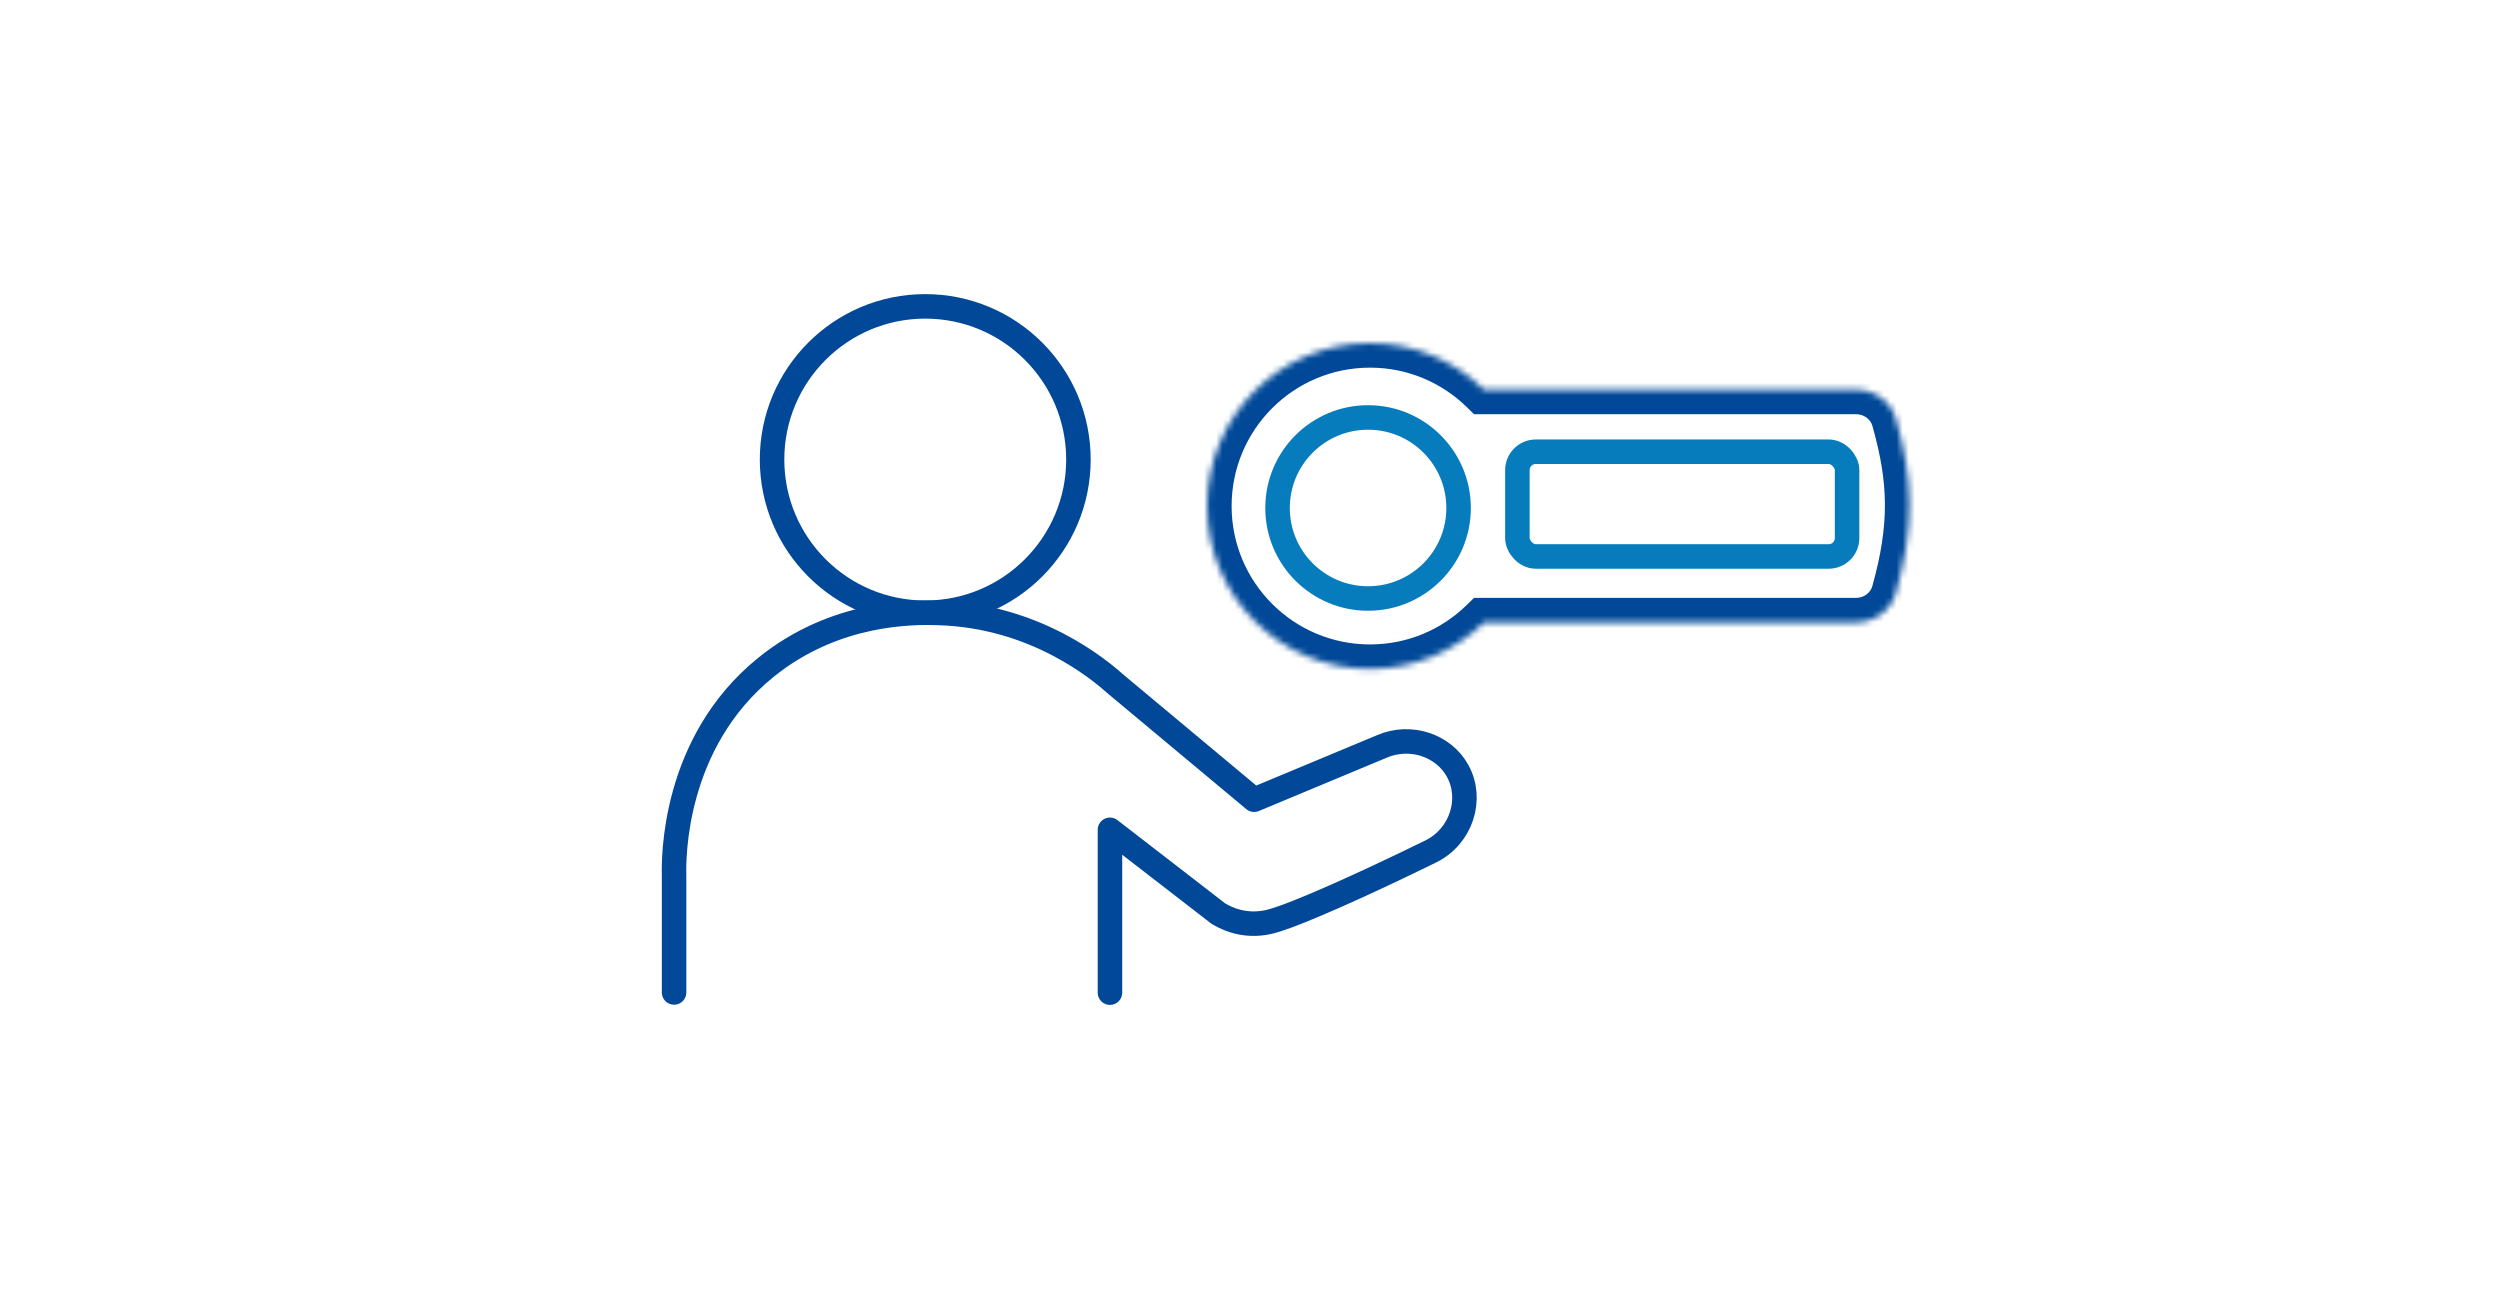 <svg width="408" height="214" viewBox="0 0 408 214" fill="none" xmlns="http://www.w3.org/2000/svg">
<rect width="408" height="214" fill="white"/>
<path d="M151 100C164.807 100 176 88.807 176 75C176 61.193 164.807 50 151 50C137.193 50 126 61.193 126 75C126 88.807 137.193 100 151 100Z" stroke="#014998" stroke-width="4" stroke-linecap="round" stroke-linejoin="round"/>
<path d="M181.145 162V135.424C187.042 140.001 192.97 144.578 198.868 149.124C199.82 149.673 201.386 150.466 203.444 150.68C205.41 150.894 207.068 150.528 208.358 150.1C211.983 148.971 221.289 144.944 233.483 138.964C238.52 136.492 240.394 130.39 237.906 125.843C235.633 121.663 230.227 119.802 225.528 121.816C218.586 124.714 211.614 127.613 204.673 130.512C197.178 124.257 189.684 118.002 182.19 111.747C179.364 109.214 168.921 100.488 153.103 100.03C149.171 99.908 136.332 99.725 124.999 108.909C109.733 121.236 109.948 140.337 110.01 142.808V161.969" stroke="#014998" stroke-width="4" stroke-linecap="round" stroke-linejoin="round"/>
<mask id="path-3-inside-1_5822_81" fill="white">
<path fill-rule="evenodd" clip-rule="evenodd" d="M242.192 101.575C237.397 106.274 230.829 109.171 223.586 109.171C208.903 109.171 197 97.268 197 82.586C197 67.903 208.903 56 223.586 56C230.829 56 237.397 58.897 242.192 63.596H302.881C305.899 63.596 308.61 65.525 309.429 68.431C312.253 78.437 312.443 85.856 309.419 96.728C308.609 99.64 305.897 101.575 302.875 101.575H242.192Z"/>
</mask>
<path fill-rule="evenodd" clip-rule="evenodd" d="M242.192 101.575C237.397 106.274 230.829 109.171 223.586 109.171C208.903 109.171 197 97.268 197 82.586C197 67.903 208.903 56 223.586 56C230.829 56 237.397 58.897 242.192 63.596H302.881C305.899 63.596 308.61 65.525 309.429 68.431C312.253 78.437 312.443 85.856 309.419 96.728C308.609 99.64 305.897 101.575 302.875 101.575H242.192Z" fill="white"/>
<path d="M242.192 101.575V97.575H240.558L239.392 98.718L242.192 101.575ZM242.192 63.596L239.392 66.453L240.558 67.596H242.192V63.596ZM309.429 68.431L305.58 69.517V69.517L309.429 68.431ZM309.419 96.728L305.565 95.657L305.565 95.657L309.419 96.728ZM239.392 98.718C235.314 102.714 229.741 105.171 223.586 105.171V113.171C231.918 113.171 239.479 109.834 244.991 104.432L239.392 98.718ZM223.586 105.171C211.112 105.171 201 95.059 201 82.586H193C193 99.478 206.694 113.171 223.586 113.171V105.171ZM201 82.586C201 70.112 211.112 60 223.586 60V52C206.694 52 193 65.694 193 82.586H201ZM223.586 60C229.741 60 235.314 62.457 239.392 66.453L244.991 60.739C239.479 55.337 231.918 52 223.586 52V60ZM242.192 67.596H302.881V59.596H242.192V67.596ZM302.881 67.596C304.223 67.596 305.277 68.443 305.58 69.517L313.279 67.344C311.943 62.607 307.575 59.596 302.881 59.596V67.596ZM305.58 69.517C308.209 78.834 308.388 85.507 305.565 95.657L313.272 97.8C316.498 86.204 316.297 78.039 313.279 67.344L305.58 69.517ZM305.565 95.657C305.267 96.726 304.218 97.575 302.875 97.575V105.575C307.575 105.575 311.95 102.553 313.272 97.8L305.565 95.657ZM302.875 97.575H242.192V105.575H302.875V97.575Z" fill="#014998" mask="url(#path-3-inside-1_5822_81)"/>
<rect x="247.639" y="73.724" width="53.804" height="17.091" rx="3" stroke="#067CBC" stroke-width="4"/>
<circle cx="223.269" cy="82.902" r="14.774" stroke="#067CBC" stroke-width="4"/>
</svg>
